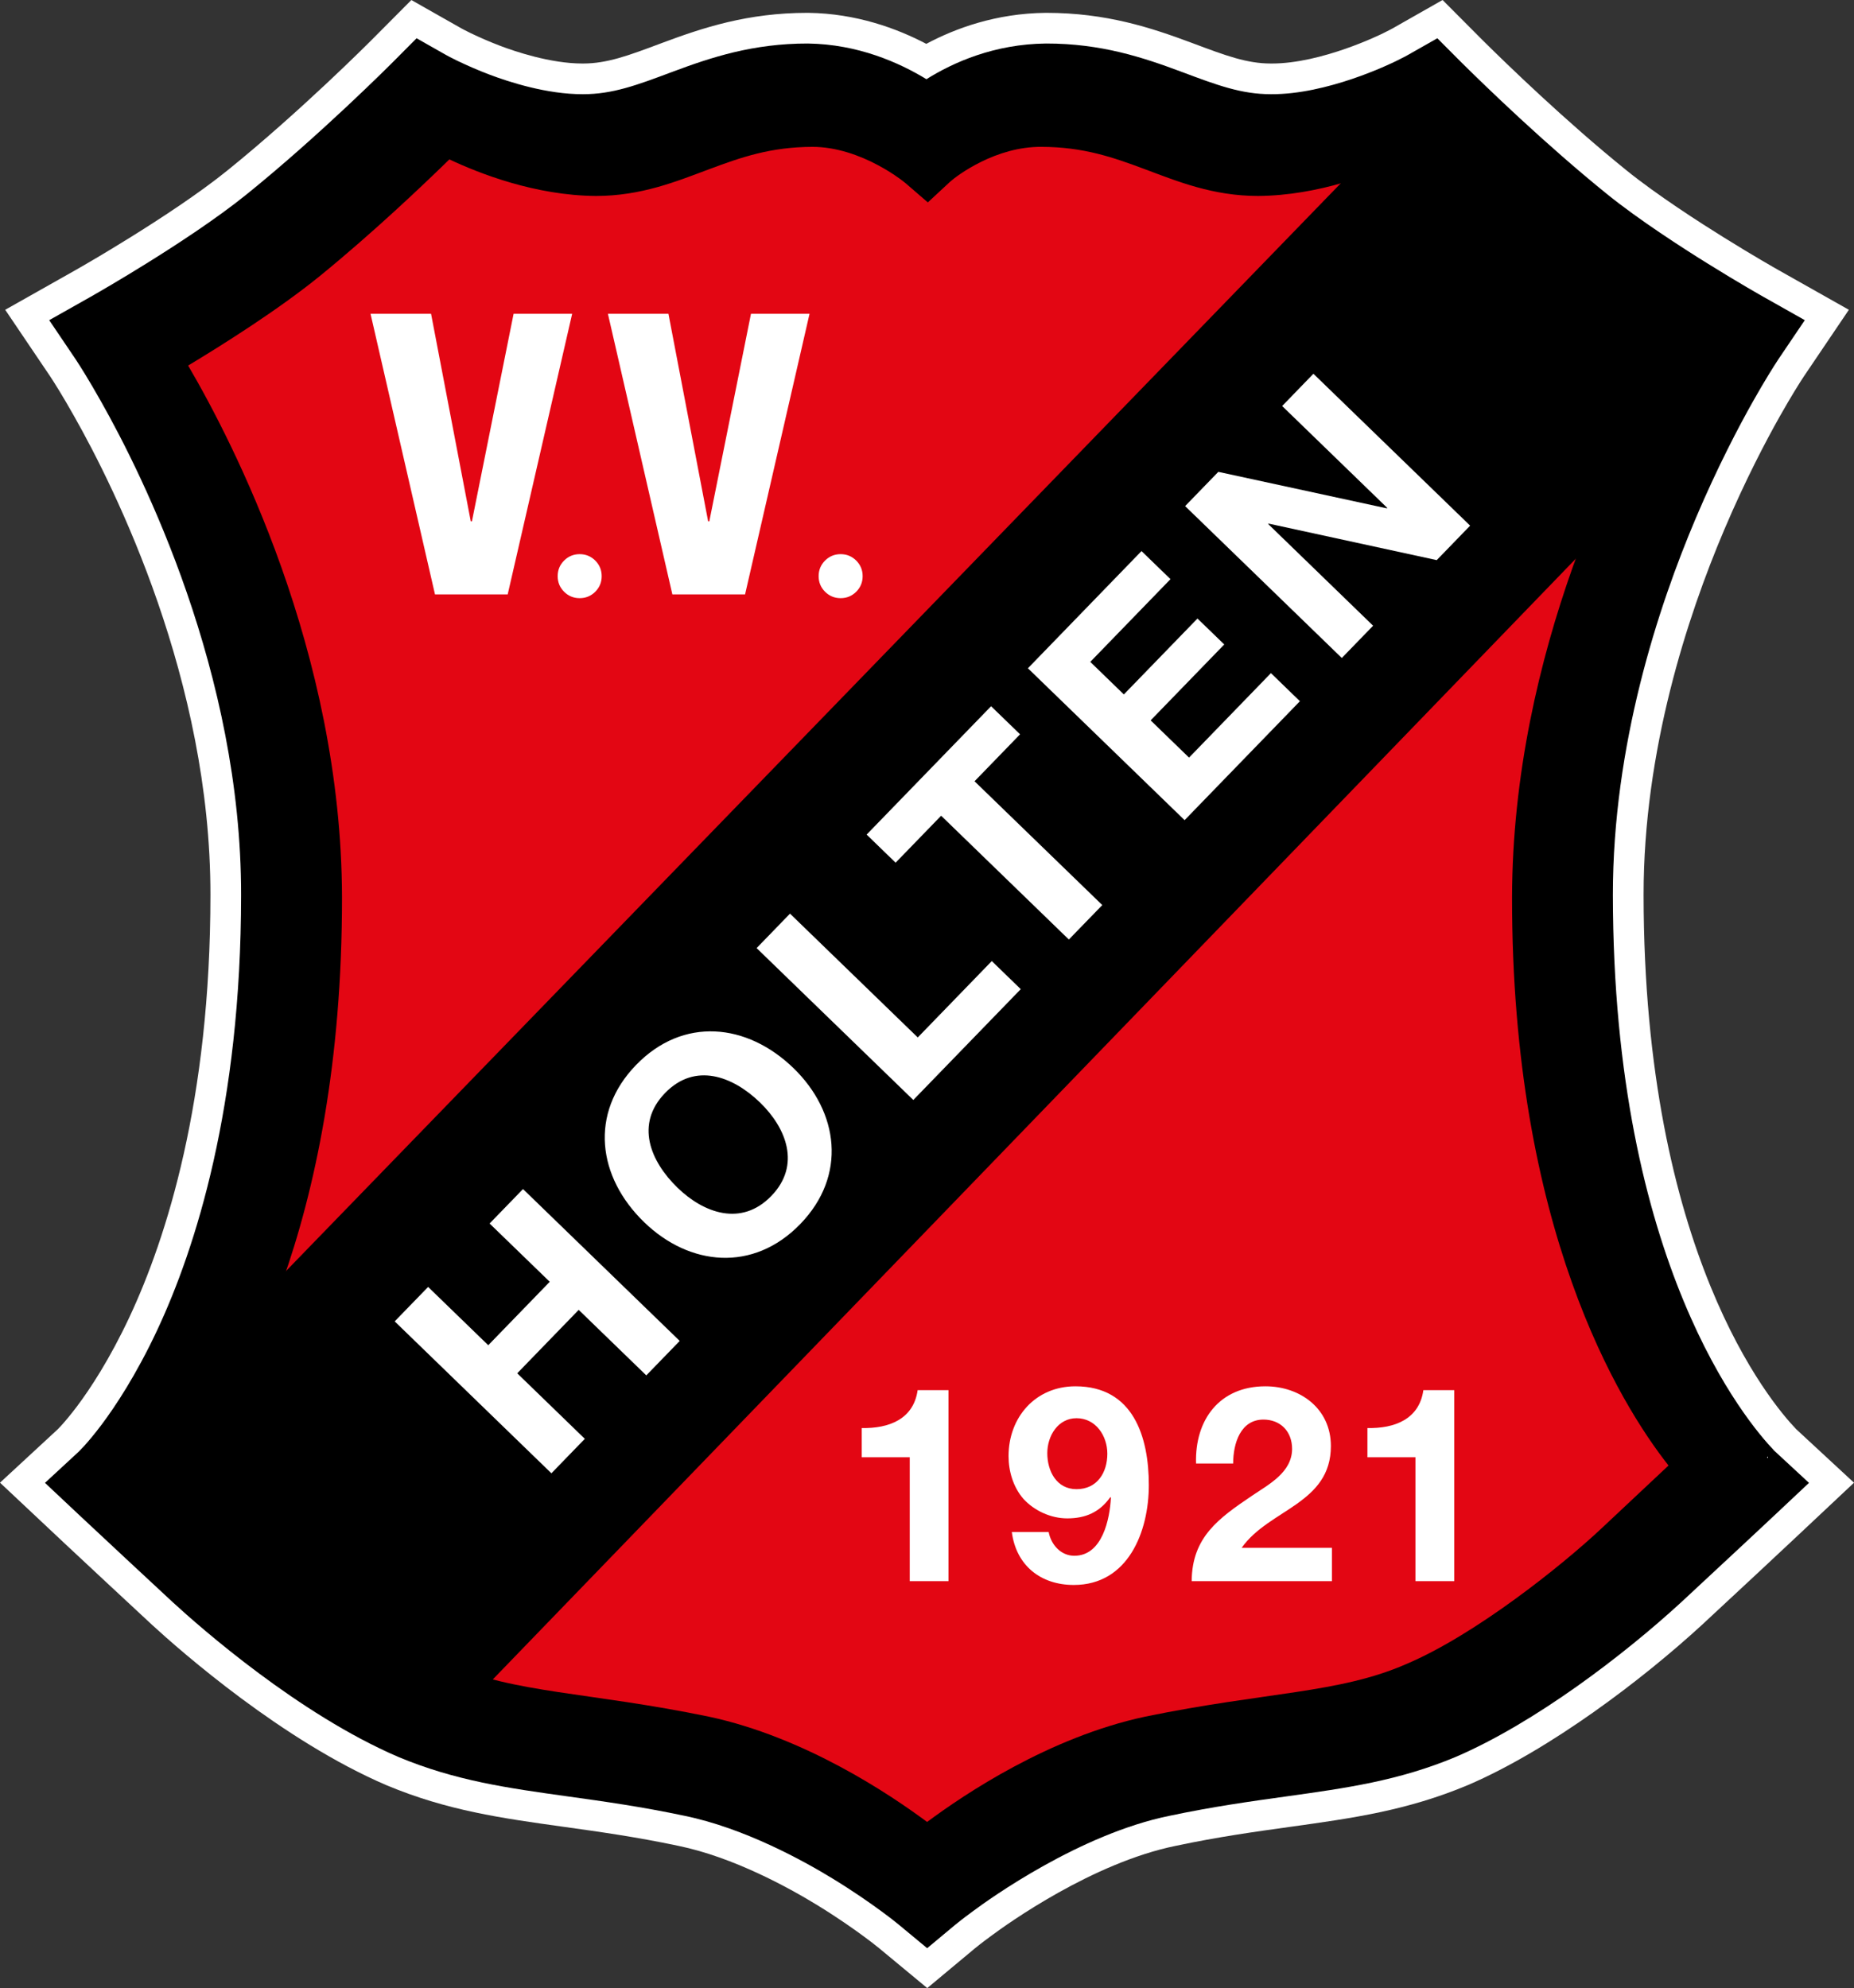 <svg xmlns="http://www.w3.org/2000/svg" id="b" data-name="Laag 2" viewBox="0 0 685.22 734.861"><rect x="0" y="0" width="685.22" height="734.861" fill="#333333" stroke="none"/><g id="c" data-name="Layer 1"><g><path d="m342.705,734.861l-17.8-14.747c-1.593-1.309-3.568-2.827-5.774-4.44-3.728-2.749-9.702-6.959-17.185-11.54-10.392-6.362-30.866-17.662-51.241-21.851-15.694-3.317-29.211-5.199-42.282-7.019-23.176-3.228-43.169-6.012-65.582-15.388l-.1-.042c-38.419-16.5-75.925-49.485-86.506-59.202-11.19-10.365-24.04-22.379-30.402-28.327h-.019l-25.814-24.258,21.221-19.629c.146-.149.293-.293.44-.433l-.009-.009.071-.073c.247-.255.585-.599.988-1.045,1.248-1.379,3.256-3.715,5.759-7.04,4.758-6.345,11.997-17.243,19.399-33.045,13.64-29.158,29.901-79.894,29.901-155.976.1-79.218-35.193-150.138-50.371-176.952-4.345-7.716-7.384-12.493-8.81-14.655l-.102-.153L1.923,114.509l25.952-14.649c2.845-1.618,10.593-6.081,20.391-12.184,10.457-6.499,25.162-16.063,35.884-24.757,26.789-21.648,52.679-47.618,52.933-47.874L152.037.008l18.412,10.44c.373.205,1.515.831,3.469,1.782,3.55,1.71,7.266,3.31,11.005,4.733,5.159,1.962,18.425,6.517,30.346,6.517.062,0,.122 0.0.183,0,8.938,0,16.739-2.922,28.539-7.341l.728-.273c15.066-5.629,31.614-11.121,53.703-11.121.067,0,.135,0,.203 0l.133.001c17.746.235,32.788,5.791,43.589,11.465,10.698-5.714,25.787-11.283,44.145-11.465.067-0.0.138-0.0.206-0,22.19,0,38.744,5.49,53.81,11.117l.688.257c11.822,4.434,19.625,7.36,28.513,7.36.111-.001.231.001.349.001,18.418,0,40.226-10.736,41.149-11.196,2.383-1.166,3.518-1.807,3.528-1.814l18.424-10.471,14.901,14.963-.001 0c.133.128.258.252.377.371,8.358,8.275,30.168,29.427,52.618,47.572,11.363,9.2,27.361,19.462,35.887,24.762,11.127,6.931,19.444,11.642,20.356,12.156l26.027,14.684-16.677,24.684c-1.432,2.172-4.479,6.962-8.817,14.643-5.063,8.973-12.75,23.555-20.602,42.051-13.6,32.04-29.805,81.453-29.775,134.904.1,132.101,46.929,187.617,56.407,197.488l.011.011,21.35,19.77-22.165,20.824c-5.155,4.83-20.717,19.396-34.014,31.708-21.807,20.039-55.96,46.099-86.51,59.229l-.103.043c-22.451,9.392-42.444,12.176-65.595,15.399-13.087,1.821-26.598,3.702-42.218,7.004-30.897,6.289-62.349,28.872-68.341,33.335-3.725,2.74-5.671,4.334-5.873,4.501l-.031.026-17.666,14.733Zm304.841-190.832c1.962,2.037,4.56,2.658,5.874,2.711v-8.35l-5.874,5.639Z" style="fill: #fff; stroke-width: 0px;"></path><path d="m332.396,711.591c-.118-.095-.237-.193-.355-.288-.617-.506-2.695-2.203-6.215-4.78-3.875-2.857-10.128-7.264-17.96-12.059-11.023-6.749-32.806-18.749-54.879-23.287-16.016-3.386-29.735-5.297-43.003-7.143-22.377-3.116-41.704-5.806-62.77-14.617-36.788-15.8-73.067-47.729-83.311-57.136-11.601-10.745-24.884-23.166-31.104-28.982-.833-.776-1.663-1.556-2.497-2.332h-.008l-1.064-1-9.722-9.138-2.885-2.713,2.908-2.689c3.18-2.941,6.364-5.885,9.544-8.829.064-.064.126-.126.19-.19-.018.018.524-.537.506-.519.327-.334.787-.805,1.347-1.424,1.399-1.545,3.648-4.16,6.407-7.827,5.083-6.778,12.789-18.363,20.608-35.053,14.129-30.204,30.972-82.617,30.972-160.786.103-81.904-36.22-154.939-51.843-182.537-4.492-7.978-7.698-13.018-9.21-15.311l-.141-.213c-2.494-3.695-4.988-7.387-7.482-11.076l-2.24-3.317,3.484-1.967,11.768-6.641c3.062-1.741,10.92-6.271,20.814-12.434,10.724-6.665,25.851-16.509,37.03-25.573,27.296-22.058,53.619-48.469,53.858-48.714l6.832-6.873,1.99-2,2.453,1.391c2.738,1.556,5.479,3.108,8.22,4.664l.352.193c.473.26,1.774.972,3.96,2.036,3.87,1.864,7.888,3.595,11.933,5.135,7.173,2.728,21.204,7.297,34.549,7.258,10.971.013,20.014-3.373,32.53-8.061l.728-.273c14.134-5.281,29.628-10.431,49.911-10.4,18.451.244,33.706,7.032,43.8,13.188,9.884-6.192,25.061-12.997,44.196-13.188,20.294-.031,35.796,5.119,49.937,10.4l.697.26c12.519,4.695,21.564,8.086,32.53,8.073,20.688.134,43.905-11.097,46.487-12.38,2.713-1.327,4.047-2.087,4.114-2.126l8.415-4.777,2.45-1.394,1.988,1.998,6.808,6.829c-.298-.298-.645-.545-1.028-.725.571.27.8.499,1.481,1.172,8.449,8.364,30.569,29.82,53.444,48.31,11.827,9.575,28.275,20.132,37.027,25.573,11.938,7.436,20.716,12.37,20.793,12.414l11.812,6.664,3.486,1.967-2.242,3.317c-2.497,3.697-4.993,7.395-7.492,11.089l-.131.203c-1.514,2.299-4.726,7.343-9.223,15.306-5.209,9.23-13.11,24.221-21.166,43.196-14.013,33.014-30.707,83.987-30.677,139.342.103,136.591,49.67,195.044,59.605,205.375-.694-.725-1.293-.766-2.299-.766h1.448l1.062.985,9.76,9.04,2.905,2.689-2.885,2.71-9.724,9.138c-.003.003-18.888,17.71-34.649,32.304-21.094,19.384-54.041,44.564-83.283,57.132-21.101,8.827-40.426,11.516-62.803,14.633-13.267,1.846-26.984,3.756-42.98,7.138-33.155,6.749-66.434,30.617-72.769,35.335-4.181,3.075-6.34,4.867-6.392,4.911l-8.071,6.729-2.358,1.967-2.363-1.959c-2.641-2.188-5.281-4.376-7.922-6.564" style="stroke-width: 0px;"></path><path d="m653.057,538.73c.08.083.216.17.361.238v-.586l-.361.348Zm-.005-.004c.003.001.003.003.005.004-.003-.001-.003-.003-.005-.004h0Z" style="fill: #fff; stroke-width: 0px;"></path><path d="m93.311,564.914c14.26,13.427,46.451,39.282,72.152,50.174,24.969,10.925,51.758,10.223,96.558,19.451,35.356,7.58,66.629,28.519,80.629,38.922,13.982-10.403,45.206-31.343,80.55-38.922,44.797-9.228,71.589-8.526,96.552-19.451,25.722-10.892,57.9-36.747,72.178-50.174,8.554-7.991,18.083-16.949,24.74-23.215-17.972-22.793-57.941-87.474-57.83-210.031.172-90.934,40.57-168.728,56.859-196.545-12.47-7.505-33.276-20.567-48.744-33.135-19.662-16.031-38.405-33.878-47.806-43.065-11.038,5.188-31.708,13.337-54.151,13.509-16.828,0-29.908-5.436-41.733-9.84-11.976-4.489-22.93-8.277-38.279-8.307-16.882-.185-31.122,10.475-33.742,12.809-.368.316-.368.334-.368.334l-7.958,7.39-8.207-7.089c-.013.031-.679-.602-2.481-1.887-1.787-1.283-4.456-3.05-7.737-4.79-6.562-3.533-15.432-6.803-24.238-6.767-15.347.031-26.306,3.818-38.277,8.307-11.848,4.404-24.907,9.84-41.753,9.84-22.441-.172-43.108-8.326-54.141-13.514-9.398,9.184-28.142,27.035-47.824,43.069-15.458,12.568-36.259,25.632-48.729,33.135,16.294,27.82,56.684,105.611,56.869,196.545.098,122.552-39.858,187.232-57.841,210.031,6.654,6.266,16.191,15.224,24.753,23.215" style="fill: #e30613; stroke-width: 0px;"></path><polygon points="159.318 116.002 173.986 192.695 174.423 192.695 189.817 116.002 211.461 116.002 187.639 219.713 160.768 219.713 136.949 116.002 159.318 116.002" style="fill: #fff; stroke-width: 0px;"></polygon><path d="m208.483,207.207c1.584-1.581,3.502-2.373,5.759-2.373,2.255,0,4.176.792,5.762,2.373,1.581,1.582,2.373,3.507,2.373,5.76,0,2.257-.792,4.175-2.373,5.759-1.586,1.581-3.507,2.373-5.762,2.373-2.257,0-4.176-.792-5.759-2.373-1.584-1.584-2.373-3.502-2.373-5.759,0-2.253.789-4.178,2.373-5.76" style="fill: #fff; stroke-width: 0px;"></path><polygon points="247.05 116.002 261.719 192.695 262.156 192.695 277.549 116.002 299.193 116.002 275.372 219.713 248.5 219.713 224.681 116.002 247.05 116.002" style="fill: #fff; stroke-width: 0px;"></polygon><path d="m304.93,207.207c1.584-1.581,3.504-2.373,5.762-2.373,2.255,0,4.173.792,5.759,2.373,1.579,1.582,2.373,3.507,2.373,5.76,0,2.257-.795,4.175-2.373,5.759-1.586,1.581-3.505,2.373-5.759,2.373-2.258,0-4.178-.792-5.762-2.373-1.581-1.584-2.371-3.502-2.371-5.759,0-2.253.789-4.178,2.371-5.76" style="fill: #fff; stroke-width: 0px;"></path><path d="m350.559,584.443h-14.327v-45.792h-17.754v-10.796c9.981.203,19.163-3.224,20.677-14.021h11.403v70.609Z" style="fill: #fff; stroke-width: 0px;"></path><path d="m409.261,537.332c0-6.557-4.232-13.113-11.398-13.113-6.855,0-10.791,6.556-10.791,12.918,0,6.659,3.435,13.311,10.791,13.311,7.667,0,11.398-6.15,11.398-13.115m-21.688,28.951c.915,4.746,4.541,8.781,9.49,8.781,10.385,0,13.113-13.617,13.517-21.49l-.211-.195c-3.931,5.546-9.074,7.862-15.936,7.862-6.048,0-12.203-2.821-16.234-7.266-3.738-4.332-5.446-10.179-5.446-15.728,0-14.432,9.981-25.825,24.714-25.825,21.377,0,27.128,18.659,27.128,36.511,0,17.25-7.667,36.919-27.738,36.919-12.208,0-21.287-7.163-22.901-19.569h13.617Z" style="fill: #fff; stroke-width: 0px;"></path><path d="m442.049,540.965c-.501-16.139,8.667-28.542,25.619-28.542,12.91,0,24.213,8.266,24.213,22.086,0,10.596-5.651,16.44-12.612,21.392-6.96,4.942-15.229,8.973-20.377,16.229h33.392v12.313h-51.848c.098-16.345,10.087-23.305,22.294-31.571,6.248-4.237,14.715-8.575,14.82-17.25,0-6.659-4.435-10.897-10.591-10.897-8.472,0-11.195,8.775-11.195,16.239h-13.717Z" style="fill: #fff; stroke-width: 0px;"></path><path d="m537.47,584.443h-14.329v-45.792h-17.759v-10.796c9.989.203,19.168-3.224,20.682-14.021h11.406v70.609Z" style="fill: #fff; stroke-width: 0px;"></path><path d="m643.211,128.929c-1.913-1.409-19.502-8.071-30.929-15.465-10.858-7.03-20.94-15.73-31.283-24.177-12.727-10.38-24.729-20.029-33.641-27.457-4.471-3.718-20.647-26.234-20.647-26.234L34.739,543.013l8.881,8.457c1.085,1.016,18.445,17.392,33.163,31.127,15.895,14.743,48.022,41.121,78.665,54.504l7.683,3.332,446.938-462.546,33.142-48.958Z" style="stroke-width: 0px;"></path><polygon points="145.873 488.425 158.23 475.693 180.452 497.236 203.179 473.793 180.949 452.249 193.298 439.514 251.216 495.653 238.862 508.388 213.88 484.17 191.161 507.616 216.143 531.839 203.794 544.577 145.873 488.425" style="fill: #fff; stroke-width: 0px;"></polygon><path d="m285.057,442.082c11.079-11.442,5.518-25.169-4.129-34.533-10.148-9.835-24.053-14.964-35.13-3.53-11.087,11.442-5.525,25.172,4.615,35.006,9.647,9.362,23.557,14.491,34.644,3.057m-49.971-48.433c17.376-17.936,40.984-15.502,58.18,1.165,16.707,16.203,19.878,39.719,2.494,57.646-17.378,17.929-40.979,15.502-57.687-.7-17.204-16.669-20.361-40.19-2.988-58.111" style="fill: #fff; stroke-width: 0px;"></path><polygon points="279.637 350.447 291.976 337.712 339.193 383.476 366.558 355.24 377.259 365.627 337.55 406.589 279.637 350.447" style="fill: #fff; stroke-width: 0px;"></polygon><polygon points="347.833 301.518 331.009 318.879 320.298 308.491 366.293 261.046 377.008 271.423 360.182 288.783 407.394 334.545 395.037 347.28 347.833 301.518" style="fill: #fff; stroke-width: 0px;"></polygon><polygon points="379.906 247.014 421.891 203.695 432.6 214.075 402.957 244.653 415.365 256.689 442.573 228.625 452.47 238.215 425.267 266.277 439.459 280.035 469.725 248.809 480.434 259.193 437.816 303.158 379.906 247.014" style="fill: #fff; stroke-width: 0px;"></polygon><polygon points="438.007 187.071 450.279 174.413 512.565 187.907 512.72 187.745 473.872 150.079 485.424 138.152 543.345 194.298 530.998 207.039 468.874 193.54 468.719 193.702 507.487 231.287 495.917 243.215 438.007 187.071" style="fill: #fff; stroke-width: 0px;"></polygon></g></g></svg>
